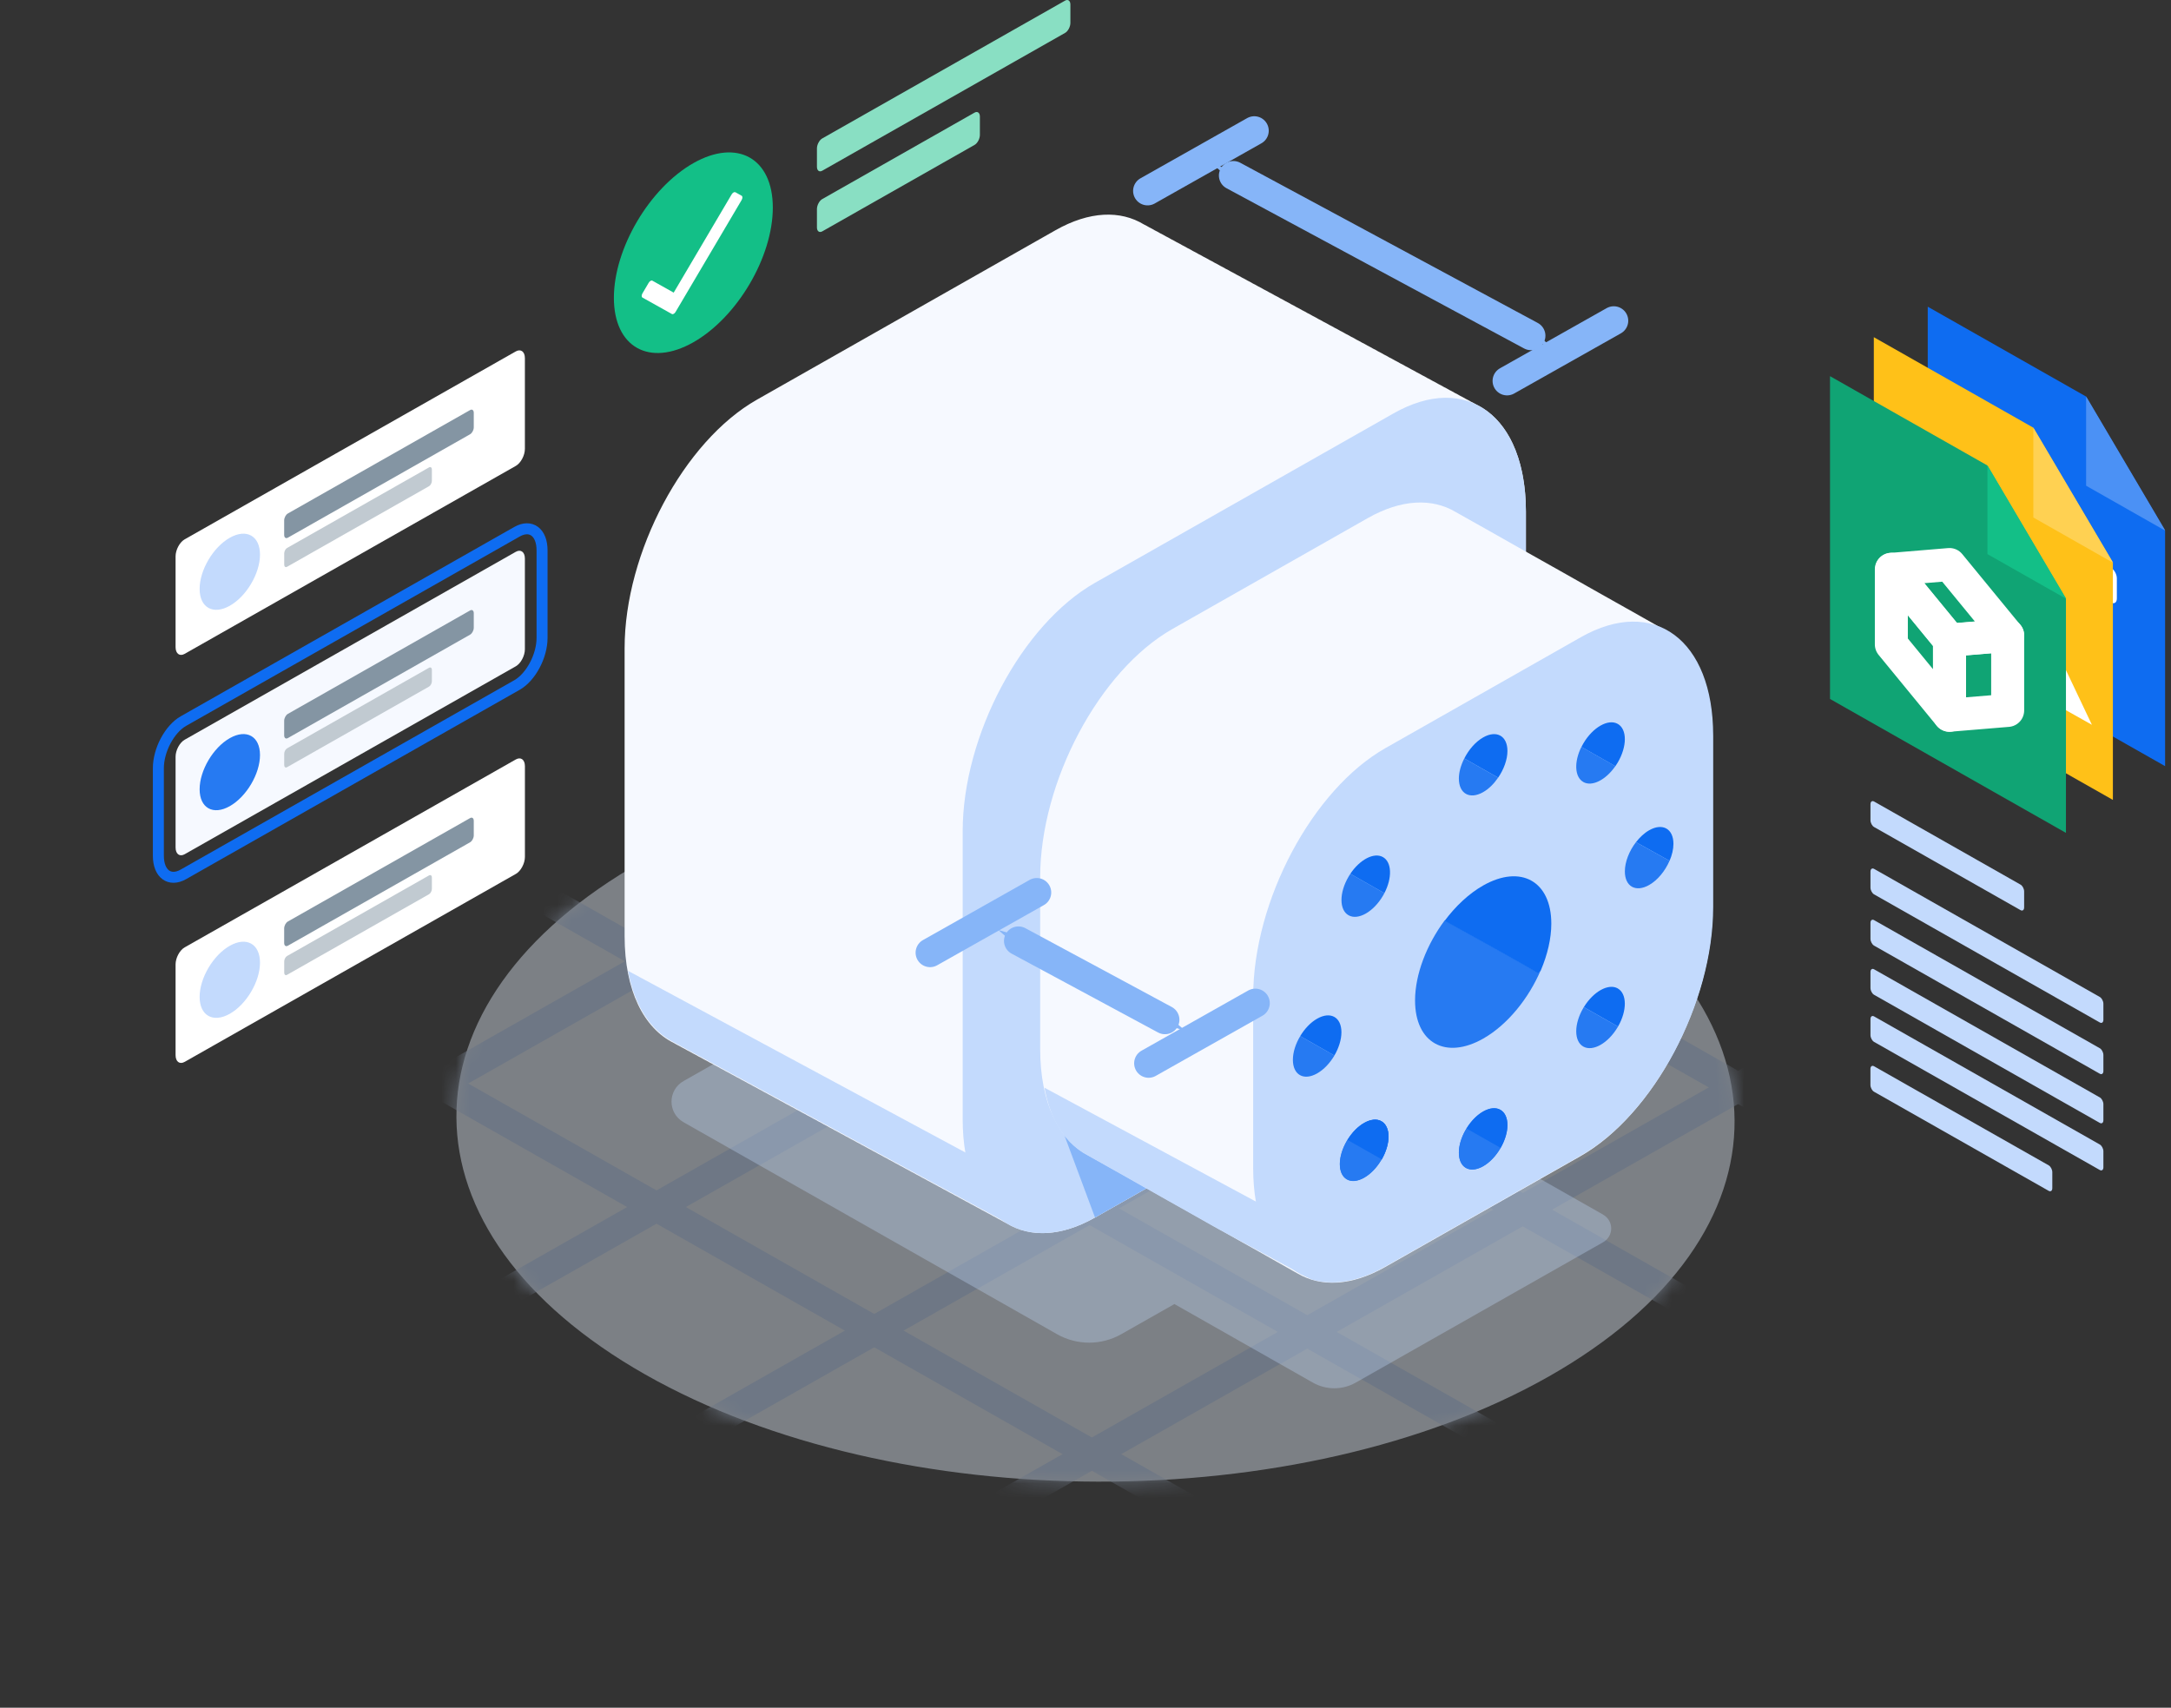 <svg width="150" height="118" viewBox="0 0 150 118" fill="none" xmlns="http://www.w3.org/2000/svg">
<rect x="0" y="0" width="150" height="118" fill="#333333" stroke="none"/>
<g clip-path="url(#clip0_33_4164)">
<path d="M10.942 59.13V53.078C10.942 51.824 11.718 50.37 12.673 49.826L35.722 36.742C36.677 36.2 37.452 36.776 37.452 38.028V44.08C37.452 45.334 36.677 46.788 35.722 47.332L12.673 60.416C11.718 60.958 10.942 60.382 10.942 59.13Z" stroke="#0E6CF1" stroke-width="0.76" stroke-miterlimit="10"/>
<path d="M35.636 46.041L12.76 59.025C12.413 59.222 12.131 59.013 12.131 58.559V52.295C12.131 51.841 12.413 51.311 12.76 51.114L35.636 38.13C35.984 37.933 36.266 38.142 36.266 38.597V44.86C36.266 45.315 35.984 45.845 35.636 46.041Z" fill="#F6F9FF"/>
<path d="M17.964 52.171C17.964 53.469 17.03 55.051 15.878 55.703C14.726 56.357 13.793 55.834 13.793 54.536C13.793 53.238 14.726 51.656 15.878 51.005C17.03 50.351 17.964 50.873 17.964 52.171Z" fill="#267AF2"/>
<path d="M32.479 43.854L19.889 51C19.748 51.08 19.634 50.995 19.634 50.81V49.806C19.634 49.622 19.748 49.408 19.889 49.328L32.479 42.182C32.62 42.102 32.734 42.187 32.734 42.371V43.375C32.734 43.56 32.62 43.774 32.479 43.854Z" fill="#8495A3"/>
<path d="M29.641 47.444L19.836 53.01C19.727 53.073 19.637 53.005 19.637 52.861V52.081C19.637 51.938 19.727 51.77 19.836 51.709L29.641 46.144C29.75 46.08 29.84 46.148 29.84 46.292V47.072C29.84 47.215 29.75 47.383 29.641 47.444Z" fill="#C1CAD1"/>
<path d="M35.636 32.195L12.76 45.179C12.413 45.376 12.131 45.166 12.131 44.712V38.449C12.131 37.994 12.413 37.464 12.76 37.267L35.636 24.283C35.984 24.087 36.266 24.296 36.266 24.75V31.014C36.266 31.468 35.984 31.998 35.636 32.195Z" fill="white"/>
<path d="M17.964 38.325C17.964 39.623 17.03 41.205 15.878 41.856C14.726 42.508 13.793 41.987 13.793 40.69C13.793 39.392 14.726 37.809 15.878 37.158C17.03 36.504 17.964 37.027 17.964 38.325Z" fill="#C3DAFD"/>
<path d="M32.479 30.007L19.889 37.153C19.748 37.233 19.634 37.148 19.634 36.963V35.96C19.634 35.775 19.748 35.561 19.889 35.481L32.479 28.335C32.62 28.255 32.734 28.34 32.734 28.525V29.529C32.734 29.713 32.62 29.927 32.479 30.007Z" fill="#8495A3"/>
<path d="M29.641 33.597L19.836 39.163C19.727 39.226 19.637 39.158 19.637 39.015V38.235C19.637 38.091 19.727 37.923 19.836 37.863L29.641 32.297C29.75 32.234 29.84 32.302 29.84 32.445V33.225C29.84 33.369 29.75 33.536 29.641 33.597Z" fill="#C1CAD1"/>
<path d="M35.636 60.389L12.76 73.373C12.413 73.57 12.131 73.361 12.131 72.906V66.643C12.131 66.188 12.413 65.658 12.76 65.461L19.474 61.653L35.639 52.477C35.986 52.281 36.268 52.49 36.268 52.944V59.208C36.268 59.662 35.986 60.192 35.639 60.389H35.636Z" fill="white"/>
<path d="M17.964 66.519C17.964 67.817 17.03 69.399 15.878 70.05C14.726 70.704 13.793 70.181 13.793 68.884C13.793 67.586 14.726 66.003 15.878 65.352C17.03 64.698 17.964 65.221 17.964 66.519Z" fill="#C3DAFD"/>
<path d="M32.479 58.201L19.889 65.347C19.748 65.427 19.634 65.342 19.634 65.158V64.154C19.634 63.969 19.748 63.755 19.889 63.675L32.479 56.529C32.62 56.449 32.734 56.534 32.734 56.719V57.723C32.734 57.907 32.62 58.121 32.479 58.201Z" fill="#8495A3"/>
<path d="M29.641 61.791L19.836 67.357C19.727 67.42 19.637 67.352 19.637 67.209V66.429C19.637 66.285 19.727 66.118 19.836 66.057L29.641 60.491C29.75 60.428 29.84 60.496 29.84 60.639V61.419C29.84 61.563 29.75 61.73 29.641 61.791Z" fill="#C1CAD1"/>
<g opacity="0.41">
<path d="M107.026 95.104C89.845 104.855 61.886 104.797 44.581 94.975C27.273 85.153 27.174 69.285 44.355 59.533C61.536 49.782 89.495 49.84 106.8 59.662C124.108 69.484 124.207 85.353 107.026 95.104Z" fill="#E6F0FD"/>
<mask id="mask0_33_4164" style="mask-type:luminance" maskUnits="userSpaceOnUse" x="31" y="52" width="89" height="51">
<path d="M107.026 95.104C89.845 104.855 61.886 104.797 44.581 94.975C27.273 85.153 27.174 69.285 44.355 59.533C61.536 49.782 89.495 49.84 106.8 59.662C124.108 69.484 124.207 85.353 107.026 95.104Z" fill="white"/>
</mask>
<g mask="url(#mask0_33_4164)">
<path d="M59.77 40.903L135.284 83.763" stroke="#C3DAFD" stroke-width="2" stroke-linecap="round" stroke-linejoin="round"/>
<path d="M44.887 49.349L120.401 92.209" stroke="#C3DAFD" stroke-width="2" stroke-linecap="round" stroke-linejoin="round"/>
<path d="M30.005 57.798L105.519 100.658" stroke="#C3DAFD" stroke-width="2" stroke-linecap="round" stroke-linejoin="round"/>
<path d="M15.123 66.244L90.637 109.104" stroke="#C3DAFD" stroke-width="2" stroke-linecap="round" stroke-linejoin="round"/>
<path d="M134.714 66.837L60.408 109.012" stroke="#C3DAFD" stroke-width="2" stroke-linecap="round" stroke-linejoin="round"/>
<path d="M119.674 58.301L45.368 100.476" stroke="#C3DAFD" stroke-width="2" stroke-linecap="round" stroke-linejoin="round"/>
<path d="M104.632 49.763L30.326 91.937" stroke="#C3DAFD" stroke-width="2" stroke-linecap="round" stroke-linejoin="round"/>
<path d="M89.592 41.227L15.286 83.401" stroke="#C3DAFD" stroke-width="2" stroke-linecap="round" stroke-linejoin="round"/>
<path d="M74.549 32.688L0.243 74.863L75.755 117.55L149.757 75.373L74.651 32.457" stroke="#C3DAFD" stroke-width="2" stroke-linecap="round" stroke-linejoin="round"/>
</g>
</g>
<path opacity="0.33" d="M110.764 83.928L101.397 78.611L103.05 77.672C104.168 77.038 104.168 75.453 103.05 74.819L77.247 60.175C75.876 59.397 74.187 59.397 72.816 60.175L47.235 74.695C46.117 75.329 46.117 76.914 47.235 77.548L73.037 92.192C74.408 92.97 76.097 92.97 77.468 92.192L81.143 90.107L90.71 95.537C91.626 96.057 92.754 96.057 93.67 95.537L110.762 85.837C111.508 85.414 111.508 84.354 110.762 83.931L110.764 83.928Z" fill="#C3DAFD"/>
<path d="M105.777 23.197L104.034 22.259L101.008 20.63L85.217 12.126" stroke="#86B5F8" stroke-width="2" stroke-linecap="round" stroke-linejoin="round"/>
<path d="M105.468 23.032L104.761 23.447L104.775 23.472L105.995 23.613C106.387 23.724 106.778 23.836 107.172 23.948C106.863 23.683 106.554 23.416 106.246 23.151L105.456 22.21H105.429L105.47 23.032H105.468Z" fill="#86B5F8"/>
<path d="M85.523 12.291L85.566 13.11H85.537L84.747 12.172C84.439 11.907 84.13 11.64 83.821 11.375C84.213 11.487 84.604 11.598 84.998 11.71L86.218 11.851L86.232 11.873L85.523 12.291Z" fill="#86B5F8"/>
<path d="M104.126 26.32L111.5 22.162" stroke="#86B5F8" stroke-width="2" stroke-linecap="round" stroke-linejoin="round"/>
<path d="M79.289 13.191L86.661 9.032" stroke="#86B5F8" stroke-width="2" stroke-linecap="round" stroke-linejoin="round"/>
<path d="M145.079 70.65L129.487 61.801C129.348 61.723 129.236 61.512 129.236 61.33V60.226C129.236 60.044 129.348 59.961 129.487 60.039L145.079 68.888C145.217 68.966 145.329 69.178 145.329 69.36V70.463C145.329 70.646 145.217 70.728 145.079 70.65Z" fill="#C3DAFD"/>
<path d="M145.079 74.192L129.487 65.342C129.348 65.264 129.236 65.053 129.236 64.871V63.767C129.236 63.585 129.348 63.502 129.487 63.58L145.079 72.43C145.217 72.507 145.329 72.719 145.329 72.901V74.005C145.329 74.187 145.217 74.27 145.079 74.192Z" fill="#C3DAFD"/>
<path d="M145.079 77.59L129.487 68.74C129.348 68.662 129.236 68.451 129.236 68.269V67.165C129.236 66.983 129.348 66.9 129.487 66.978L145.079 75.828C145.217 75.905 145.329 76.117 145.329 76.299V77.403C145.329 77.585 145.217 77.668 145.079 77.59Z" fill="#C3DAFD"/>
<path d="M145.079 80.844L129.487 71.995C129.348 71.917 129.236 71.705 129.236 71.523V70.42C129.236 70.237 129.348 70.155 129.487 70.233L145.079 79.082C145.217 79.16 145.329 79.371 145.329 79.554V80.657C145.329 80.839 145.217 80.922 145.079 80.844Z" fill="#C3DAFD"/>
<path d="M141.549 82.285L129.484 75.439C129.345 75.361 129.233 75.15 129.233 74.967V73.864C129.233 73.681 129.345 73.599 129.484 73.677L141.549 80.523C141.687 80.601 141.799 80.813 141.799 80.995V82.098C141.799 82.281 141.687 82.363 141.549 82.285Z" fill="#C3DAFD"/>
<path d="M139.603 62.888L129.487 57.147C129.348 57.069 129.236 56.857 129.236 56.675V55.572C129.236 55.389 129.348 55.307 129.487 55.384L139.603 61.125C139.741 61.203 139.853 61.415 139.853 61.597V62.7C139.853 62.883 139.741 62.965 139.603 62.888Z" fill="#C3DAFD"/>
<path d="M105.285 40.796L107.417 43.939" stroke="#13BF87" stroke-width="2.28" stroke-miterlimit="10"/>
<path d="M102.016 27.963C101.895 27.888 101.768 27.82 101.64 27.759C101.518 27.684 101.392 27.618 101.263 27.555C101.141 27.48 101.015 27.412 100.886 27.351C100.765 27.275 100.638 27.21 100.509 27.147C100.388 27.071 100.261 27.003 100.133 26.942C100.011 26.867 99.885 26.801 99.756 26.738C99.634 26.663 99.508 26.597 99.379 26.534C99.258 26.459 99.131 26.391 99.002 26.33C98.881 26.255 98.755 26.189 98.626 26.126C98.504 26.05 98.378 25.982 98.249 25.922C98.127 25.846 98.001 25.781 97.872 25.717C97.751 25.642 97.624 25.576 97.496 25.513C97.374 25.438 97.248 25.372 97.119 25.309C96.997 25.234 96.871 25.166 96.742 25.105C96.621 25.03 96.494 24.964 96.365 24.901C96.244 24.825 96.117 24.76 95.989 24.697C95.867 24.621 95.741 24.553 95.612 24.492C95.49 24.417 95.364 24.352 95.235 24.288C95.114 24.213 94.987 24.145 94.858 24.084C94.737 24.009 94.611 23.943 94.482 23.88C94.36 23.805 94.234 23.736 94.105 23.676C93.983 23.6 93.857 23.535 93.728 23.472C93.607 23.396 93.48 23.328 93.352 23.267C93.23 23.192 93.104 23.127 92.975 23.063C92.853 22.988 92.727 22.922 92.598 22.859C92.477 22.784 92.35 22.716 92.221 22.655C92.1 22.58 91.973 22.514 91.845 22.451C91.723 22.375 91.597 22.307 91.468 22.247C91.346 22.171 91.22 22.106 91.091 22.043C90.97 21.967 90.843 21.899 90.714 21.838C90.593 21.763 90.466 21.697 90.338 21.634C90.216 21.559 90.09 21.493 89.961 21.43C89.839 21.355 89.713 21.287 89.584 21.226C89.463 21.151 89.336 21.085 89.207 21.022C89.086 20.946 88.96 20.878 88.831 20.817C88.709 20.742 88.583 20.677 88.454 20.613C88.332 20.538 88.206 20.47 88.077 20.409C87.956 20.334 87.829 20.268 87.701 20.205C87.579 20.13 87.453 20.062 87.324 20.001C87.202 19.925 87.076 19.86 86.947 19.797C86.826 19.721 86.699 19.656 86.57 19.593C86.449 19.517 86.322 19.449 86.194 19.388C86.072 19.313 85.946 19.247 85.817 19.184C85.695 19.109 85.569 19.041 85.44 18.98C85.319 18.905 85.192 18.839 85.063 18.776C84.942 18.701 84.816 18.632 84.687 18.572C84.565 18.496 84.439 18.431 84.31 18.367C84.188 18.292 84.062 18.224 83.933 18.163C83.812 18.088 83.685 18.022 83.556 17.959C83.435 17.884 83.309 17.818 83.18 17.755C83.058 17.68 82.932 17.612 82.803 17.551C82.681 17.476 82.555 17.41 82.426 17.347C82.305 17.271 82.178 17.203 82.049 17.142C81.928 17.067 81.802 17.002 81.673 16.938C81.551 16.863 81.425 16.795 81.296 16.734C81.175 16.659 81.048 16.593 80.919 16.53C80.798 16.455 80.671 16.387 80.543 16.326C80.421 16.25 80.295 16.185 80.166 16.122C80.044 16.046 79.918 15.981 79.789 15.918C79.668 15.842 79.541 15.774 79.412 15.713C79.291 15.638 79.165 15.572 79.036 15.509C77.417 14.522 75.276 14.576 72.928 15.908L52.3 27.616C47.249 30.481 43.156 38.171 43.156 44.79V64.676C43.156 68.451 44.488 71.059 46.569 72.075C46.69 72.15 46.817 72.218 46.945 72.279C47.067 72.354 47.193 72.42 47.322 72.483C47.444 72.558 47.57 72.627 47.699 72.687C47.82 72.763 47.947 72.828 48.076 72.891C48.197 72.967 48.324 73.035 48.452 73.096C48.574 73.171 48.7 73.237 48.829 73.3C48.951 73.375 49.077 73.443 49.206 73.504C49.327 73.579 49.454 73.645 49.583 73.708C49.704 73.784 49.831 73.849 49.959 73.912C50.081 73.988 50.207 74.056 50.336 74.117C50.458 74.192 50.584 74.257 50.713 74.321C50.834 74.396 50.961 74.464 51.09 74.525C51.211 74.6 51.337 74.666 51.466 74.729C51.588 74.804 51.714 74.872 51.843 74.933C51.965 75.008 52.091 75.074 52.22 75.137C52.341 75.213 52.468 75.278 52.596 75.341C52.718 75.417 52.844 75.485 52.973 75.546C53.095 75.621 53.221 75.687 53.35 75.75C53.471 75.825 53.598 75.893 53.727 75.954C53.848 76.029 53.974 76.095 54.103 76.158C54.225 76.234 54.351 76.302 54.48 76.362C54.602 76.438 54.728 76.503 54.857 76.567C54.978 76.642 55.105 76.71 55.233 76.771C55.355 76.846 55.481 76.912 55.61 76.975C55.732 77.05 55.858 77.116 55.987 77.179C56.108 77.254 56.235 77.32 56.364 77.383C56.485 77.459 56.612 77.524 56.74 77.587C56.862 77.663 56.988 77.731 57.117 77.791C57.239 77.867 57.365 77.932 57.494 77.996C57.615 78.071 57.742 78.139 57.871 78.2C57.992 78.275 58.119 78.341 58.247 78.404C58.369 78.479 58.495 78.547 58.624 78.608C58.746 78.683 58.872 78.749 59.001 78.812C59.122 78.888 59.249 78.953 59.378 79.016C59.499 79.092 59.626 79.16 59.754 79.221C59.876 79.296 60.002 79.362 60.131 79.425C60.253 79.5 60.379 79.568 60.508 79.629C60.629 79.704 60.756 79.77 60.885 79.833C61.006 79.908 61.132 79.977 61.261 80.037C61.383 80.113 61.509 80.178 61.638 80.241C61.76 80.317 61.886 80.385 62.015 80.446C62.136 80.521 62.263 80.587 62.391 80.65C62.513 80.725 62.639 80.791 62.768 80.854C62.89 80.929 63.016 80.997 63.145 81.058C63.266 81.133 63.393 81.199 63.522 81.262C63.643 81.338 63.77 81.406 63.898 81.466C64.02 81.542 64.146 81.607 64.275 81.671C64.397 81.746 64.523 81.814 64.652 81.875C64.773 81.95 64.9 82.016 65.029 82.079C65.15 82.154 65.276 82.222 65.405 82.283C65.527 82.358 65.653 82.424 65.782 82.487C65.904 82.563 66.03 82.628 66.159 82.691C66.28 82.767 66.407 82.835 66.535 82.896C66.657 82.971 66.783 83.037 66.912 83.1C67.034 83.175 67.16 83.243 67.289 83.304C67.41 83.379 67.537 83.445 67.666 83.508C67.787 83.583 67.914 83.651 68.042 83.712C68.164 83.788 68.29 83.853 68.419 83.916C68.541 83.992 68.667 84.057 68.796 84.121C68.917 84.196 69.044 84.264 69.173 84.325C69.294 84.4 69.421 84.466 69.549 84.529C71.168 85.516 73.309 85.462 75.657 84.13L96.285 72.422C101.336 69.557 105.429 61.867 105.429 55.248V35.362C105.429 31.587 104.097 28.979 102.016 27.963Z" fill="#F6F9FF"/>
<path d="M101.771 65.135C102.44 64.031 102.462 62.822 101.82 62.433C101.179 62.044 100.116 62.623 99.447 63.726C98.778 64.829 98.757 66.038 99.398 66.427C100.04 66.816 101.102 66.238 101.771 65.135Z" fill="#86B5F8"/>
<path d="M66.745 79.658L43.393 67.083C43.845 69.54 44.997 71.256 46.591 72.036C46.713 72.111 46.839 72.177 46.968 72.24C47.089 72.316 47.216 72.381 47.345 72.444C47.466 72.52 47.593 72.588 47.721 72.648C47.843 72.724 47.969 72.79 48.098 72.853C48.22 72.928 48.346 72.996 48.475 73.057C48.596 73.132 48.723 73.198 48.852 73.261C48.973 73.336 49.099 73.404 49.228 73.465C49.35 73.54 49.476 73.606 49.605 73.669C49.727 73.745 49.853 73.81 49.982 73.874C50.103 73.949 50.23 74.017 50.358 74.078C50.48 74.153 50.606 74.219 50.735 74.282C50.857 74.357 50.983 74.425 51.112 74.486C51.233 74.561 51.36 74.627 51.489 74.69C51.61 74.766 51.737 74.834 51.865 74.894C51.987 74.97 52.113 75.035 52.242 75.099C52.364 75.174 52.49 75.239 52.619 75.303C52.74 75.378 52.867 75.444 52.996 75.507C53.117 75.582 53.243 75.648 53.372 75.711C53.494 75.786 53.62 75.854 53.749 75.915C53.871 75.99 53.997 76.056 54.126 76.119C54.247 76.195 54.374 76.263 54.502 76.323C54.624 76.399 54.75 76.464 54.879 76.528C55.001 76.603 55.127 76.671 55.256 76.732C55.377 76.807 55.504 76.873 55.633 76.936C55.754 77.011 55.881 77.077 56.009 77.14C56.131 77.216 56.257 77.281 56.386 77.344C56.508 77.42 56.634 77.485 56.763 77.548C56.884 77.624 57.011 77.692 57.14 77.753C57.261 77.828 57.388 77.894 57.516 77.957C57.638 78.032 57.764 78.1 57.893 78.161C58.015 78.236 58.141 78.302 58.27 78.365C58.391 78.44 58.518 78.508 58.647 78.569C58.768 78.645 58.895 78.71 59.023 78.773C59.145 78.849 59.271 78.914 59.4 78.978C59.522 79.053 59.648 79.121 59.777 79.182C59.898 79.257 60.025 79.323 60.154 79.386C60.275 79.461 60.401 79.529 60.53 79.59C60.652 79.665 60.778 79.731 60.907 79.794C61.029 79.87 61.155 79.938 61.284 79.998C61.405 80.074 61.532 80.139 61.66 80.203C61.782 80.278 61.908 80.346 62.037 80.407C62.159 80.482 62.285 80.548 62.414 80.611C62.535 80.686 62.662 80.752 62.791 80.815C62.912 80.89 63.038 80.959 63.167 81.019C63.289 81.095 63.415 81.16 63.544 81.223C63.666 81.299 63.792 81.367 63.921 81.428C64.042 81.503 64.169 81.569 64.297 81.632C64.419 81.707 64.546 81.775 64.674 81.836C64.796 81.911 64.922 81.977 65.051 82.04C65.172 82.115 65.299 82.183 65.428 82.244C65.549 82.32 65.676 82.385 65.805 82.448C65.926 82.524 66.052 82.589 66.181 82.653C66.303 82.728 66.429 82.796 66.558 82.857C66.68 82.932 66.806 82.998 66.935 83.061C67.056 83.136 67.183 83.204 67.311 83.265C67.433 83.34 67.559 83.406 67.688 83.469C67.81 83.544 67.936 83.61 68.065 83.673C68.186 83.749 68.313 83.814 68.442 83.877C68.563 83.953 68.689 84.019 68.818 84.082C68.94 84.157 69.066 84.225 69.195 84.286C69.317 84.361 69.443 84.427 69.572 84.49C69.936 84.711 70.328 84.879 70.741 84.993L66.767 79.622L66.745 79.658Z" fill="#C3DAFD"/>
<path d="M96.285 72.42L75.657 84.128C70.607 86.993 66.514 83.953 66.514 77.332V57.446C66.514 50.827 70.607 43.137 75.657 40.271L96.285 28.564C101.336 25.698 105.429 28.739 105.429 35.359V55.246C105.429 61.864 101.336 69.554 96.285 72.42Z" fill="#C3DAFD"/>
<path d="M73.502 78.341L75.658 84.128L79.204 82.115L73.502 78.341Z" fill="#86B5F8"/>
<path d="M114.988 43.509C114.908 43.463 114.83 43.416 114.748 43.373C114.667 43.327 114.59 43.28 114.507 43.237C114.427 43.19 114.349 43.144 114.266 43.1C114.186 43.054 114.108 43.008 114.026 42.964C113.945 42.918 113.868 42.872 113.785 42.828C113.705 42.782 113.627 42.736 113.544 42.692C113.464 42.646 113.386 42.6 113.304 42.556C113.224 42.51 113.146 42.464 113.063 42.42C112.983 42.374 112.905 42.328 112.823 42.284C112.742 42.238 112.665 42.191 112.582 42.148C112.502 42.102 112.424 42.055 112.341 42.014C112.261 41.968 112.183 41.922 112.101 41.878C112.02 41.832 111.943 41.786 111.86 41.742C111.78 41.696 111.702 41.65 111.619 41.608C111.539 41.562 111.461 41.516 111.379 41.472C111.299 41.426 111.221 41.38 111.138 41.336C111.058 41.29 110.98 41.244 110.898 41.202C110.817 41.156 110.74 41.11 110.657 41.066C110.577 41.02 110.499 40.974 110.416 40.93C110.336 40.884 110.258 40.838 110.176 40.794C110.095 40.748 110.018 40.702 109.935 40.658C109.855 40.612 109.777 40.566 109.694 40.522C109.614 40.475 109.536 40.429 109.454 40.386C109.374 40.339 109.296 40.293 109.213 40.249C109.133 40.203 109.055 40.157 108.973 40.113C108.892 40.067 108.815 40.021 108.732 39.977C108.652 39.931 108.574 39.885 108.491 39.841C108.411 39.795 108.333 39.749 108.251 39.705C108.171 39.659 108.093 39.613 108.01 39.569C107.93 39.523 107.852 39.477 107.769 39.433C107.689 39.387 107.611 39.34 107.529 39.297C107.449 39.251 107.371 39.204 107.288 39.163C107.208 39.117 107.13 39.071 107.048 39.027C106.967 38.981 106.89 38.935 106.807 38.891C106.727 38.845 106.649 38.798 106.566 38.757C106.486 38.711 106.408 38.665 106.326 38.621C106.246 38.575 106.168 38.529 106.085 38.485C106.005 38.439 105.927 38.393 105.845 38.351C105.764 38.305 105.687 38.259 105.604 38.215C105.524 38.169 105.446 38.123 105.363 38.079C105.283 38.033 105.205 37.987 105.123 37.943C105.042 37.897 104.965 37.851 104.882 37.807C104.802 37.761 104.724 37.715 104.641 37.671C104.561 37.624 104.483 37.578 104.401 37.535C104.321 37.488 104.243 37.442 104.16 37.398C104.08 37.352 104.002 37.306 103.92 37.262C103.839 37.216 103.762 37.17 103.679 37.126C103.599 37.08 103.521 37.034 103.438 36.99C103.358 36.944 103.28 36.898 103.198 36.854C103.117 36.808 103.04 36.762 102.957 36.718C102.877 36.672 102.799 36.626 102.716 36.582C102.636 36.536 102.558 36.489 102.476 36.446C102.396 36.4 102.318 36.353 102.235 36.312C102.155 36.266 102.077 36.22 101.995 36.176C101.914 36.13 101.837 36.084 101.754 36.04C101.674 35.994 101.596 35.947 101.513 35.906C101.433 35.86 101.355 35.814 101.273 35.77C101.192 35.724 101.115 35.678 101.032 35.634C100.952 35.588 100.874 35.542 100.791 35.5C100.711 35.454 100.633 35.408 100.551 35.364C98.939 34.416 96.825 34.484 94.506 35.799L81.012 43.458C75.961 46.323 71.868 54.014 71.868 60.632V72.478C71.868 76.209 73.168 78.802 75.208 79.843C75.288 79.889 75.366 79.935 75.448 79.979C75.528 80.025 75.606 80.071 75.689 80.115C75.769 80.161 75.847 80.207 75.93 80.249C76.01 80.295 76.088 80.341 76.17 80.385C76.25 80.431 76.328 80.477 76.411 80.521C76.491 80.567 76.569 80.613 76.651 80.655C76.732 80.701 76.809 80.747 76.892 80.791C76.972 80.837 77.05 80.883 77.133 80.927C77.213 80.973 77.291 81.019 77.373 81.061C77.454 81.107 77.531 81.153 77.614 81.197C77.694 81.243 77.772 81.289 77.855 81.333C77.935 81.379 78.013 81.425 78.095 81.469C78.175 81.515 78.253 81.561 78.336 81.605C78.416 81.651 78.494 81.697 78.576 81.741C78.657 81.787 78.734 81.833 78.817 81.877C78.897 81.923 78.975 81.969 79.058 82.013C79.138 82.059 79.216 82.106 79.298 82.149C79.379 82.195 79.456 82.242 79.539 82.285C79.619 82.332 79.697 82.378 79.779 82.422C79.86 82.468 79.938 82.514 80.02 82.558C80.1 82.604 80.178 82.65 80.261 82.694C80.341 82.74 80.419 82.786 80.501 82.83C80.582 82.876 80.659 82.922 80.742 82.966C80.822 83.012 80.9 83.058 80.983 83.1C81.063 83.146 81.141 83.192 81.223 83.236C81.303 83.282 81.381 83.328 81.464 83.372C81.544 83.418 81.622 83.464 81.704 83.506C81.785 83.552 81.862 83.598 81.945 83.642C82.025 83.688 82.103 83.734 82.186 83.778C82.266 83.824 82.344 83.87 82.426 83.914C82.507 83.96 82.584 84.006 82.667 84.05C82.747 84.096 82.825 84.142 82.908 84.186C82.988 84.232 83.066 84.278 83.148 84.322C83.228 84.368 83.306 84.415 83.389 84.458C83.469 84.505 83.547 84.551 83.629 84.594C83.71 84.641 83.787 84.687 83.87 84.731C83.95 84.777 84.028 84.823 84.111 84.867C84.191 84.913 84.269 84.959 84.351 85.003C84.432 85.049 84.509 85.095 84.592 85.139C84.672 85.185 84.75 85.231 84.833 85.275C84.913 85.321 84.991 85.367 85.073 85.411C85.153 85.457 85.231 85.504 85.314 85.547C85.394 85.593 85.472 85.64 85.555 85.683C85.635 85.73 85.712 85.776 85.795 85.82C85.875 85.866 85.953 85.912 86.036 85.953C86.116 85.999 86.194 86.046 86.276 86.089C86.356 86.135 86.434 86.182 86.517 86.225C86.597 86.272 86.675 86.318 86.758 86.359C86.838 86.405 86.916 86.451 86.998 86.495C87.078 86.541 87.156 86.588 87.239 86.631C87.319 86.677 87.397 86.724 87.479 86.767C87.56 86.814 87.637 86.86 87.72 86.903C87.8 86.95 87.878 86.996 87.961 87.04C88.041 87.086 88.119 87.132 88.201 87.176C88.281 87.222 88.359 87.268 88.442 87.312C88.522 87.358 88.6 87.404 88.683 87.448C88.763 87.494 88.841 87.54 88.923 87.584C89.003 87.63 89.081 87.676 89.164 87.72C89.244 87.766 89.322 87.812 89.404 87.856C89.485 87.902 89.562 87.949 89.645 87.992C91.257 88.94 93.371 88.872 95.69 87.557L109.184 79.899C114.235 77.033 118.328 69.343 118.328 62.725V50.878C118.328 47.147 117.027 44.554 114.988 43.514V43.509Z" fill="#F6F9FF"/>
<path d="M95.364 87.652L72.165 75.159C72.321 76.01 72.564 76.768 72.877 77.434C73.448 78.547 74.233 79.369 75.181 79.853C75.261 79.899 75.339 79.945 75.422 79.989C75.502 80.035 75.58 80.081 75.663 80.125C75.743 80.171 75.821 80.217 75.903 80.258C75.983 80.305 76.061 80.351 76.144 80.394C76.224 80.441 76.302 80.487 76.384 80.531C76.465 80.577 76.542 80.623 76.625 80.664C76.705 80.71 76.783 80.757 76.866 80.8C76.946 80.847 77.024 80.893 77.106 80.936C77.186 80.983 77.264 81.029 77.347 81.07C77.427 81.116 77.505 81.163 77.588 81.206C77.668 81.252 77.746 81.299 77.828 81.342C77.908 81.389 77.986 81.435 78.069 81.479C78.149 81.525 78.227 81.571 78.309 81.615C78.39 81.661 78.467 81.707 78.55 81.751C78.63 81.797 78.708 81.843 78.791 81.887C78.871 81.933 78.949 81.979 79.031 82.023C79.112 82.069 79.189 82.115 79.272 82.159C79.352 82.205 79.43 82.251 79.513 82.295C79.593 82.341 79.671 82.388 79.753 82.431C79.833 82.478 79.911 82.524 79.994 82.567C80.074 82.614 80.152 82.66 80.234 82.704C80.315 82.75 80.392 82.796 80.475 82.84C80.555 82.886 80.633 82.932 80.716 82.976C80.796 83.022 80.874 83.068 80.956 83.109C81.037 83.156 81.114 83.202 81.197 83.246C81.277 83.292 81.355 83.338 81.438 83.382C81.518 83.428 81.596 83.474 81.678 83.515C81.758 83.561 81.836 83.608 81.919 83.651C81.999 83.698 82.077 83.744 82.159 83.788C82.24 83.834 82.317 83.88 82.4 83.924C82.48 83.97 82.558 84.016 82.641 84.06C82.721 84.106 82.799 84.152 82.881 84.196C82.961 84.242 83.039 84.288 83.122 84.332C83.202 84.378 83.28 84.424 83.362 84.468C83.443 84.514 83.52 84.561 83.603 84.604C83.678 84.648 83.751 84.692 83.829 84.731C83.902 84.769 83.972 84.813 84.046 84.85C84.167 84.925 84.293 84.991 84.422 85.054C84.544 85.129 84.67 85.195 84.799 85.258C84.92 85.333 85.047 85.399 85.176 85.462C85.297 85.537 85.424 85.603 85.552 85.666C85.674 85.742 85.8 85.81 85.929 85.871C86.051 85.946 86.177 86.011 86.306 86.075C86.427 86.15 86.554 86.218 86.683 86.279C86.804 86.354 86.93 86.42 87.059 86.483C87.181 86.558 87.307 86.626 87.436 86.687C87.558 86.763 87.684 86.828 87.813 86.891C87.934 86.967 88.061 87.032 88.189 87.096C88.311 87.171 88.437 87.239 88.566 87.3C88.688 87.375 88.814 87.441 88.943 87.504C89.064 87.579 89.191 87.647 89.32 87.708C89.441 87.783 89.568 87.849 89.696 87.912C89.818 87.987 89.944 88.056 90.073 88.116C90.195 88.192 90.321 88.257 90.45 88.32C90.501 88.352 90.554 88.376 90.608 88.406C91.988 88.824 93.632 88.61 95.398 87.669L95.364 87.652Z" fill="#C3DAFD"/>
<path d="M109.223 79.848L95.729 87.506C90.678 90.372 86.585 87.331 86.585 80.71V68.864C86.585 62.246 90.678 54.556 95.729 51.69L109.223 44.031C114.274 41.166 118.367 44.206 118.367 50.827V62.674C118.367 69.292 114.274 76.982 109.223 79.848Z" fill="#C3DAFD"/>
<path d="M106.275 67.231C106.088 67.046 100.42 63.928 99.817 63.597C98.582 65.255 97.77 67.316 97.77 69.132C97.77 72.063 99.878 73.242 102.478 71.766C104.16 70.811 105.633 68.978 106.465 67.01L106.27 67.231H106.275Z" fill="#267AF2"/>
<path d="M106.462 67.044C106.917 65.969 107.184 64.856 107.184 63.821C107.184 60.89 105.077 59.711 102.476 61.186C101.487 61.748 100.571 62.613 99.812 63.629C100.413 63.959 106.081 67.078 106.27 67.262L106.465 67.041L106.462 67.044Z" fill="#0E6CF1"/>
<path d="M112.266 60.214C112.266 61.259 113.017 61.679 113.943 61.152C114.536 60.817 115.053 60.173 115.352 59.48C114.584 59.05 113.751 58.588 113.034 58.192C112.572 58.79 112.266 59.548 112.266 60.214Z" fill="#267AF2"/>
<path d="M113.945 57.37C113.61 57.56 113.299 57.851 113.036 58.192C113.753 58.588 114.587 59.052 115.355 59.48C115.523 59.091 115.622 58.685 115.622 58.308C115.622 57.263 114.871 56.843 113.945 57.37Z" fill="#0E6CF1"/>
<path d="M109.398 54.038C110.003 54.376 110.951 53.89 111.609 52.939L109.264 51.607C108.746 52.643 108.79 53.695 109.398 54.035V54.038Z" fill="#267AF2"/>
<path d="M111.772 50.018C111.116 49.651 110.054 50.254 109.4 51.364C109.352 51.447 109.308 51.527 109.267 51.61L111.612 52.942C111.668 52.861 111.721 52.779 111.772 52.691C112.429 51.581 112.429 50.382 111.772 50.018Z" fill="#0E6CF1"/>
<path d="M100.797 53.797C100.797 54.842 101.548 55.263 102.474 54.736C102.868 54.512 103.223 54.152 103.509 53.734L101.171 52.407C100.94 52.862 100.797 53.35 100.797 53.797Z" fill="#267AF2"/>
<path d="M102.476 50.954C101.946 51.255 101.479 51.802 101.173 52.407L103.511 53.734C103.9 53.168 104.153 52.492 104.153 51.892C104.153 50.847 103.402 50.426 102.476 50.954Z" fill="#0E6CF1"/>
<path d="M93.179 60.571C92.522 61.682 92.522 62.88 93.179 63.245C93.835 63.612 94.897 63.009 95.551 61.898C95.587 61.837 95.621 61.777 95.653 61.714L93.3 60.377C93.259 60.44 93.218 60.503 93.179 60.569V60.571Z" fill="#267AF2"/>
<path d="M95.551 59.222C94.934 58.877 93.959 59.39 93.298 60.377L95.651 61.714C96.202 60.659 96.168 59.57 95.549 59.222H95.551Z" fill="#0E6CF1"/>
<path d="M89.329 73.232C89.329 74.277 90.08 74.697 91.006 74.17C91.473 73.905 91.893 73.451 92.2 72.933L89.837 71.591C89.523 72.111 89.329 72.702 89.329 73.232Z" fill="#267AF2"/>
<path d="M91.007 70.388C90.549 70.646 90.139 71.088 89.835 71.591L92.197 72.933C92.496 72.42 92.683 71.846 92.683 71.326C92.683 70.281 91.933 69.861 91.007 70.388Z" fill="#0E6CF1"/>
<path d="M94.265 77.599C93.808 77.857 93.398 78.299 93.094 78.802L95.456 80.144C95.755 79.631 95.942 79.058 95.942 78.538C95.942 77.493 95.191 77.072 94.265 77.599Z" fill="#0E6CF1"/>
<path d="M93.067 78.827C92.411 79.938 92.411 81.136 93.067 81.501C93.724 81.868 94.786 81.265 95.44 80.154C95.44 80.154 95.44 80.151 95.442 80.149L93.077 78.807C93.077 78.807 93.07 78.82 93.065 78.827H93.067Z" fill="#267AF2"/>
<path d="M95.439 77.48C94.788 77.116 93.735 77.711 93.079 78.807L95.444 80.149C96.095 79.041 96.095 77.845 95.442 77.48H95.439Z" fill="#267AF2"/>
<path d="M109.398 69.644C108.742 70.755 108.742 71.953 109.398 72.318C110.055 72.685 111.117 72.082 111.771 70.971C111.778 70.959 111.785 70.945 111.793 70.933L109.43 69.591C109.42 69.608 109.408 69.625 109.396 69.642L109.398 69.644Z" fill="#267AF2"/>
<path d="M111.772 68.295C111.128 67.936 110.09 68.514 109.432 69.591L111.794 70.933C112.426 69.834 112.421 68.66 111.772 68.298V68.295Z" fill="#0E6CF1"/>
<path d="M100.797 79.648C100.797 80.694 101.548 81.114 102.474 80.587C102.907 80.341 103.298 79.93 103.594 79.456L101.242 78.12C100.967 78.611 100.797 79.153 100.797 79.646V79.648Z" fill="#267AF2"/>
<path d="M102.475 76.805C101.987 77.082 101.549 77.57 101.243 78.122L103.596 79.459C103.936 78.919 104.153 78.302 104.153 77.745C104.153 76.7 103.401 76.28 102.475 76.807V76.805Z" fill="#267AF2"/>
<path d="M101.29 78.027C100.634 79.138 100.634 80.336 101.29 80.701C101.946 81.068 103.008 80.465 103.662 79.354C103.67 79.342 103.677 79.328 103.684 79.315L101.322 77.974C101.312 77.991 101.3 78.008 101.288 78.025L101.29 78.027Z" fill="#267AF2"/>
<path d="M103.662 76.681C103.018 76.321 101.98 76.899 101.321 77.976L103.684 79.318C104.316 78.219 104.311 77.045 103.662 76.683V76.681Z" fill="#0E6CF1"/>
<path d="M93.064 78.815C92.408 79.925 92.408 81.124 93.064 81.488C93.721 81.855 94.783 81.252 95.437 80.142C95.444 80.13 95.451 80.115 95.459 80.103L93.096 78.761C93.086 78.778 93.074 78.795 93.062 78.812L93.064 78.815Z" fill="#267AF2"/>
<path d="M95.437 77.468C94.793 77.109 93.755 77.687 93.097 78.764L95.459 80.105C96.091 79.007 96.086 77.833 95.437 77.471V77.468Z" fill="#0E6CF1"/>
<path d="M64.261 65.828L71.632 61.67" stroke="#86B5F8" stroke-width="2" stroke-linecap="round" stroke-linejoin="round"/>
<path d="M79.361 73.472L86.733 69.314" stroke="#86B5F8" stroke-width="2" stroke-linecap="round" stroke-linejoin="round"/>
<path d="M80.489 70.463L80.149 70.281L78.476 69.379L70.368 65.014" stroke="#86B5F8" stroke-width="2" stroke-linecap="round" stroke-linejoin="round"/>
<path d="M80.181 70.298L79.474 70.714L79.488 70.738L80.708 70.879C81.1 70.991 81.491 71.103 81.885 71.214C81.576 70.95 81.267 70.682 80.959 70.417L80.169 69.477H80.142L80.183 70.298H80.181Z" fill="#86B5F8"/>
<path d="M70.677 65.179L70.721 65.999H70.692L69.902 65.06C69.593 64.795 69.284 64.528 68.976 64.263C69.367 64.375 69.758 64.487 70.152 64.599L71.372 64.74L71.387 64.761L70.677 65.179Z" fill="#86B5F8"/>
<path d="M149.58 36.652L144.136 27.431L144.16 27.416L133.193 21.192V43.633L149.592 52.939V36.645L149.58 36.652Z" fill="#0E6CF1"/>
<path d="M144.149 27.412L144.135 27.419V33.563L149.567 36.648L149.591 36.633L144.149 27.412Z" fill="#4B91F5"/>
<path d="M145.875 41.635L136.323 36.215C136.112 36.096 135.939 35.773 135.939 35.495V34.115C135.939 33.838 136.112 33.709 136.323 33.831L145.875 39.251C146.087 39.37 146.259 39.693 146.259 39.97V41.35C146.259 41.628 146.087 41.756 145.875 41.635Z" fill="white"/>
<path d="M143.571 45.086L136.323 40.971C136.112 40.852 135.939 40.529 135.939 40.252V38.871C135.939 38.594 136.112 38.465 136.323 38.587L143.571 42.702C143.783 42.821 143.955 43.144 143.955 43.421V44.802C143.955 45.079 143.783 45.208 143.571 45.086Z" fill="white"/>
<path d="M145.97 38.869L140.489 29.579L140.514 29.567L129.467 23.299V45.901L145.985 55.273V38.862L145.97 38.869Z" fill="#FFC118"/>
<path d="M140.501 29.56L140.489 29.567V35.758L145.96 38.864L145.985 38.849L140.501 29.56Z" fill="#FFD152"/>
<path d="M131.38 42.678L135.082 36.584L138.448 43.771L140.908 42.437L144.536 50.083L131.38 42.678Z" fill="white"/>
<path d="M140.329 38.988C140.329 39.622 139.872 39.878 139.31 39.559C138.749 39.241 138.292 38.465 138.292 37.831C138.292 37.197 138.749 36.942 139.31 37.26C139.872 37.578 140.329 38.354 140.329 38.988Z" fill="white"/>
<path d="M142.727 41.36L137.317 32.192L137.341 32.178L126.44 25.992V48.297L142.742 57.55V41.353L142.727 41.36Z" fill="#10A474"/>
<path d="M137.332 32.173L137.317 32.18V38.288L142.718 41.353L142.742 41.341L137.332 32.173Z" fill="#13BF87"/>
<path d="M138.715 49.089L134.697 49.422V44.231L138.715 43.898V49.089Z" stroke="white" stroke-width="2.28" stroke-linecap="round" stroke-linejoin="round"/>
<path d="M134.695 49.425L130.678 44.527V39.336L134.695 44.233V49.425Z" stroke="white" stroke-width="2.28" stroke-linecap="round" stroke-linejoin="round"/>
<path d="M134.724 44.236L130.704 39.34L134.695 39.008L138.713 43.905L134.724 44.236Z" stroke="white" stroke-width="2.28" stroke-linecap="round" stroke-linejoin="round"/>
<path d="M53.396 14.345C53.396 17.762 50.937 21.928 47.906 23.651C44.872 25.372 42.415 23.997 42.415 20.579C42.415 17.162 44.875 12.996 47.906 11.273C50.939 9.552 53.396 10.928 53.396 14.345Z" fill="#13BF87"/>
<path d="M50.813 13.285L51.243 13.526C51.313 13.565 51.313 13.696 51.243 13.818L46.678 21.552C46.608 21.673 46.491 21.739 46.421 21.697L44.389 20.562C44.318 20.523 44.318 20.392 44.389 20.271L44.819 19.541C44.889 19.42 45.006 19.354 45.077 19.396L46.547 20.22L50.55 13.434C50.621 13.312 50.737 13.246 50.808 13.288L50.813 13.285Z" fill="white"/>
<path d="M73.587 2.275L56.814 11.795C56.61 11.912 56.444 11.788 56.444 11.521V10.259C56.444 9.992 56.61 9.678 56.814 9.564L73.587 0.044C73.791 -0.073 73.956 0.051 73.956 0.318V1.58C73.956 1.847 73.791 2.161 73.587 2.275Z" fill="#89DFC3"/>
<path d="M67.333 10.014L56.814 15.986C56.61 16.102 56.444 15.978 56.444 15.711V14.45C56.444 14.182 56.61 13.869 56.814 13.754L67.333 7.783C67.537 7.666 67.703 7.79 67.703 8.057V9.319C67.703 9.586 67.537 9.9 67.333 10.014Z" fill="#89DFC3"/>
</g>
<defs>
<clipPath id="clip0_33_4164">
<rect width="150" height="117.793" fill="white"/>
</clipPath>
</defs>
</svg>
